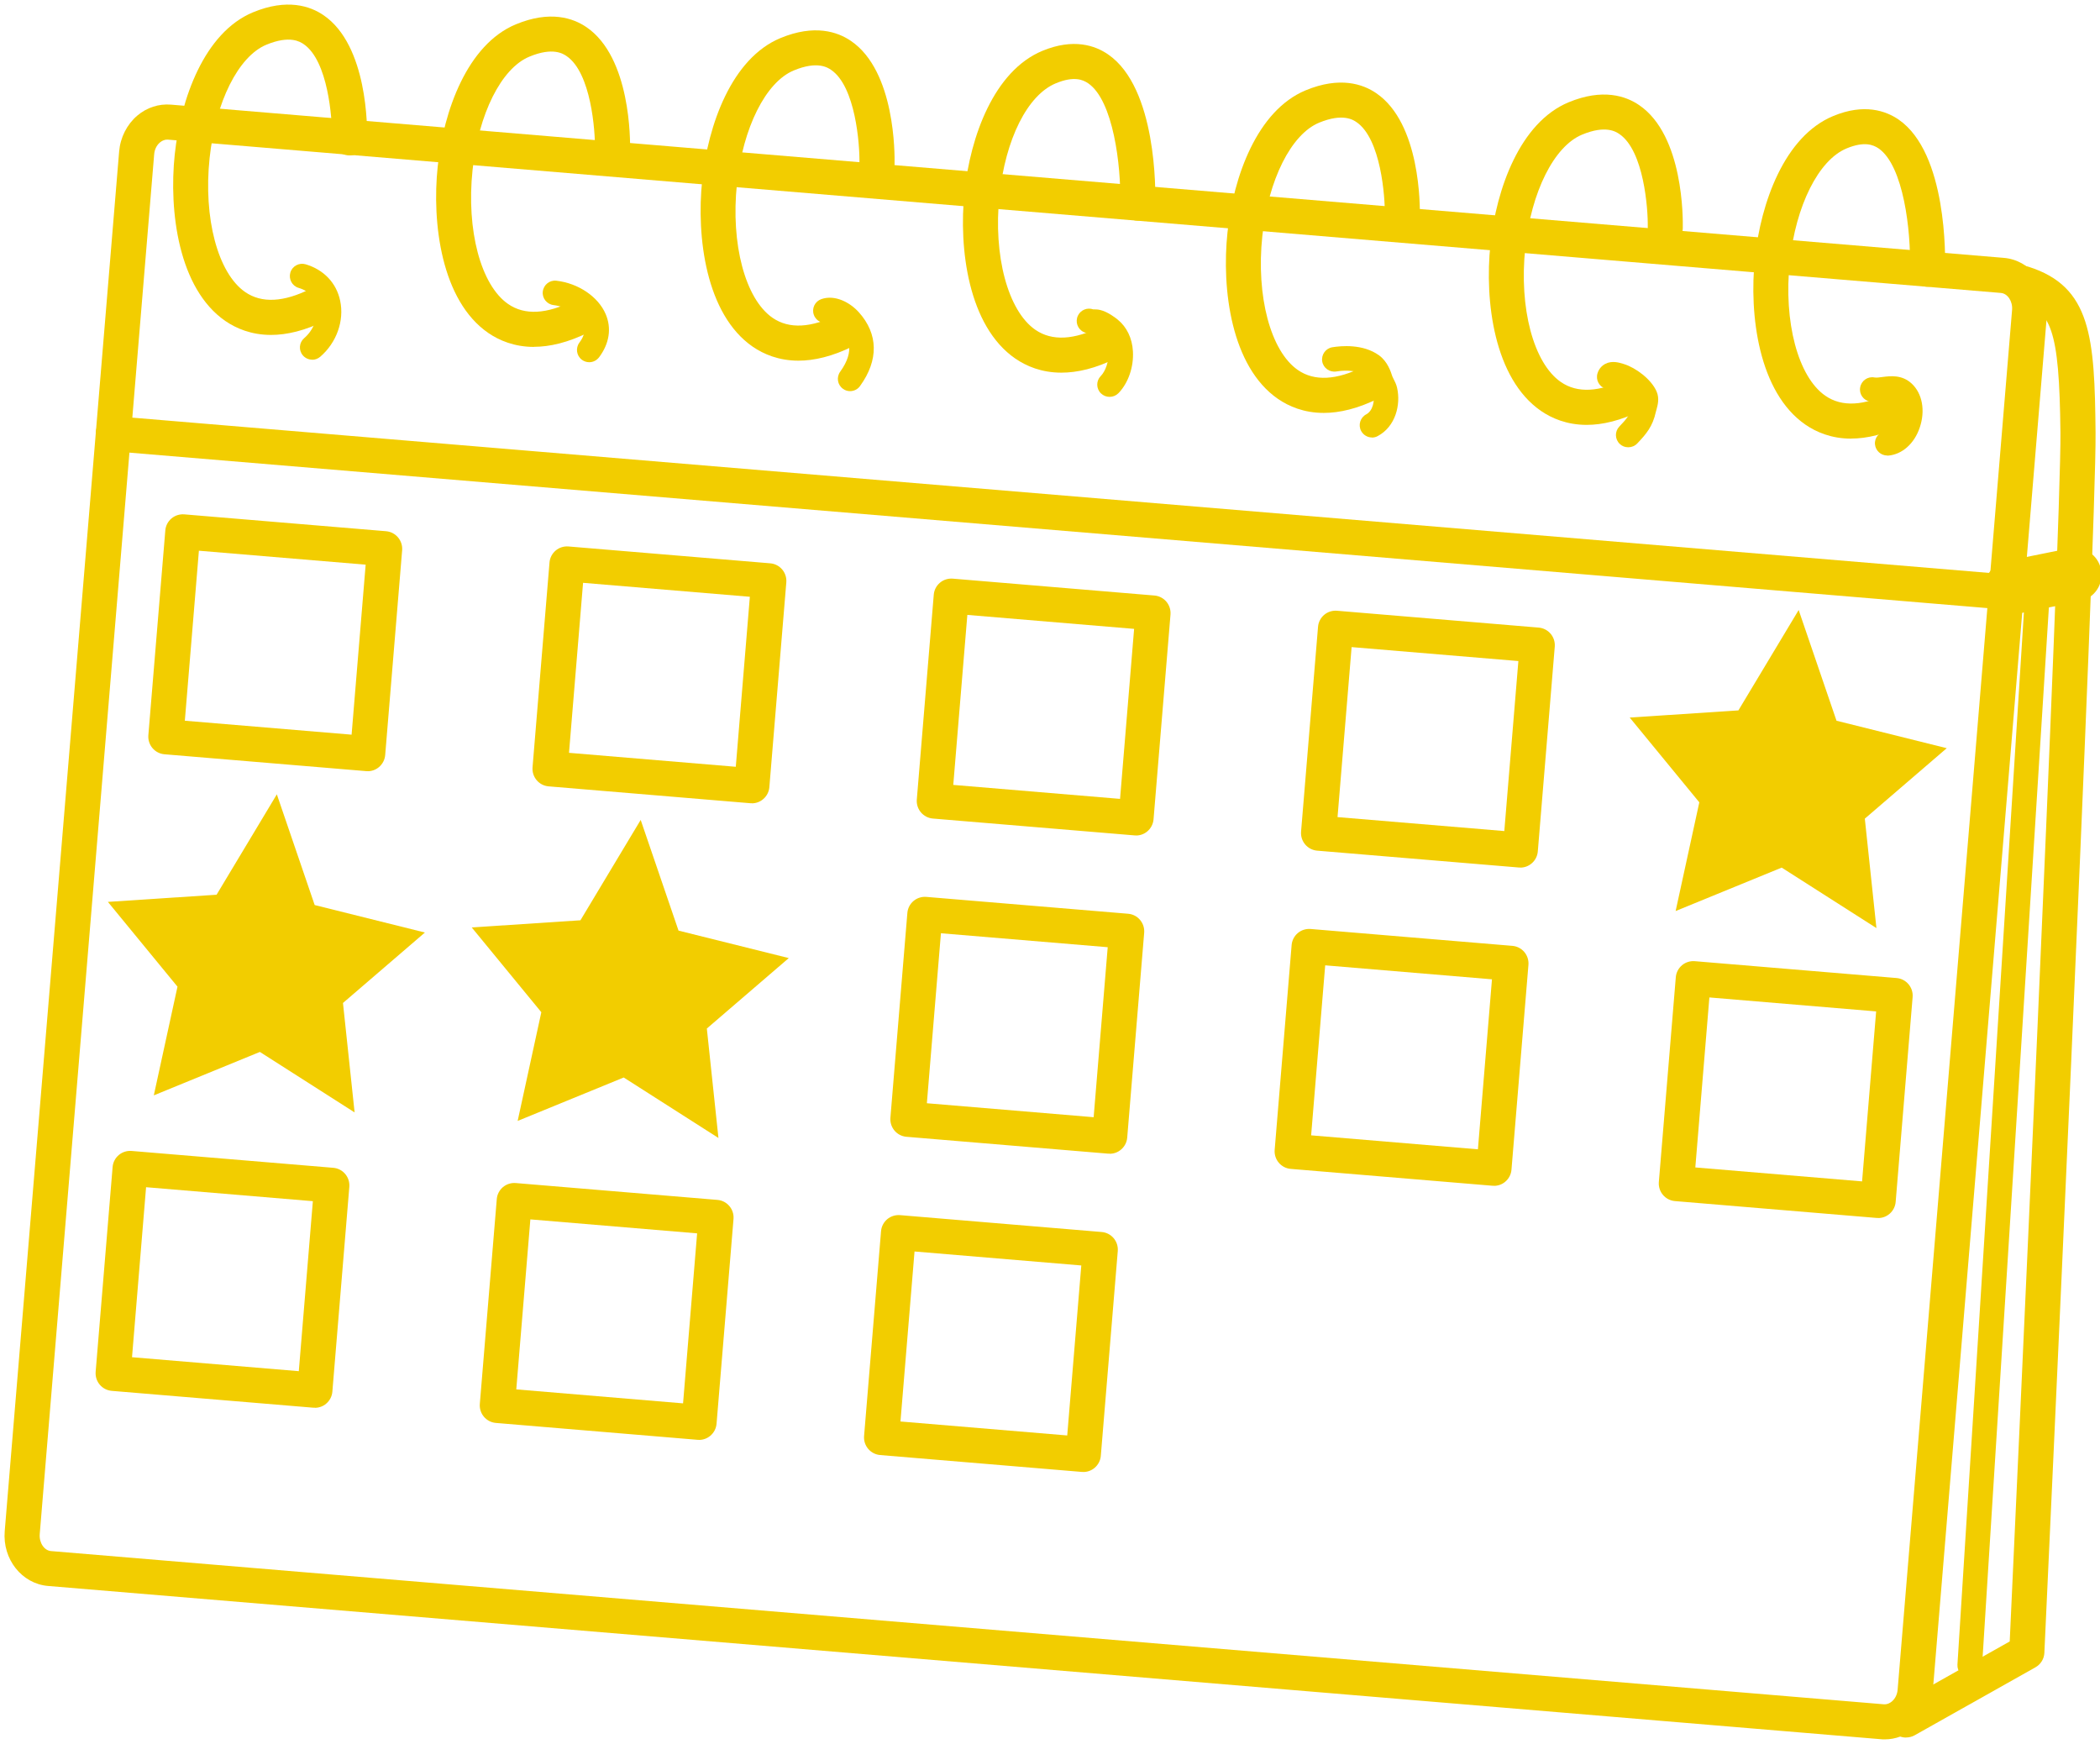 <svg xmlns="http://www.w3.org/2000/svg" width="112" height="93" viewBox="0 0 112 93" fill="none"><g id="Layer_1" clip-path="url(#clip0_822_819)"><path id="Vector" d="M30.957 49.077L34.17 43.725L36.188 49.628L42.068 51.093L37.698 54.85L38.317 60.686L33.265 57.461L27.608 59.777L28.871 53.98L25.159 49.459L30.962 49.077H30.957Z" fill="#F2CD00"></path><path id="Vector_2" d="M11.551 47.714L14.765 42.361L16.783 48.265L22.662 49.73L18.292 53.487L18.912 59.323L13.86 56.098L8.203 58.414L9.466 52.617L5.754 48.096L11.556 47.714H11.551Z" fill="#F2CD00"></path><path id="Vector_3" d="M92.715 37.884L95.929 32.531L97.947 38.435L103.826 39.9L99.457 43.657L100.076 49.493L95.024 46.268L89.367 48.584L90.63 42.787L86.918 38.266L92.72 37.884H92.715Z" fill="#F2CD00"></path><path id="Vector_4" d="M100.511 92.758C100.444 92.758 100.376 92.758 100.308 92.749L2.565 84.577C1.166 84.461 0.126 83.151 0.252 81.652L6.354 8.079C6.417 7.33 6.77 6.634 7.322 6.165C7.83 5.734 8.469 5.527 9.117 5.58L106.865 13.751C108.264 13.867 109.304 15.178 109.179 16.677L103.076 90.249C103.013 90.998 102.66 91.694 102.108 92.163C101.649 92.55 101.092 92.758 100.516 92.758H100.511ZM8.914 7.446C8.744 7.446 8.614 7.528 8.532 7.596C8.352 7.746 8.241 7.978 8.222 8.234L2.119 81.811C2.081 82.271 2.357 82.686 2.72 82.716L100.468 90.887C100.661 90.901 100.807 90.814 100.899 90.737C101.078 90.587 101.189 90.355 101.208 90.099L107.311 16.527C107.349 16.067 107.074 15.651 106.711 15.622L8.957 7.446C8.957 7.446 8.928 7.446 8.914 7.446Z" fill="#F2CD00"></path><path id="Vector_5" d="M107.001 32.507C106.977 32.507 106.948 32.507 106.924 32.507L5.967 24.06C5.454 24.016 5.067 23.567 5.11 23.049C5.154 22.532 5.609 22.15 6.122 22.194L107.078 30.636C107.591 30.679 107.979 31.129 107.935 31.646C107.896 32.135 107.485 32.502 107.001 32.502V32.507Z" fill="#F2CD00"></path><path id="Vector_6" d="M19.609 41.123C19.584 41.123 19.555 41.123 19.531 41.123L8.769 40.224C8.256 40.18 7.873 39.731 7.912 39.213L8.817 28.286C8.836 28.039 8.957 27.807 9.146 27.648C9.335 27.488 9.582 27.411 9.828 27.43L20.591 28.329C21.104 28.373 21.486 28.823 21.448 29.34L20.543 40.267C20.523 40.514 20.402 40.746 20.213 40.906C20.044 41.051 19.831 41.128 19.609 41.128V41.123ZM9.858 38.435L18.752 39.179L19.502 30.113L10.608 29.369L9.858 38.435Z" fill="#F2CD00"></path><path id="Vector_7" d="M40.098 42.835C40.074 42.835 40.045 42.835 40.021 42.835L29.258 41.935C28.745 41.892 28.363 41.442 28.402 40.925L29.307 29.997C29.326 29.751 29.447 29.519 29.636 29.359C29.824 29.2 30.071 29.122 30.318 29.142L41.081 30.041C41.593 30.084 41.976 30.534 41.937 31.052L41.032 41.979C41.013 42.226 40.892 42.458 40.703 42.617C40.534 42.762 40.321 42.84 40.098 42.84V42.835ZM30.347 40.147L39.242 40.891L39.992 31.825L31.097 31.081L30.347 40.147Z" fill="#F2CD00"></path><path id="Vector_8" d="M60.593 44.551C60.568 44.551 60.539 44.551 60.515 44.551L49.753 43.652C49.24 43.608 48.857 43.159 48.896 42.642L49.801 31.714C49.82 31.467 49.941 31.235 50.13 31.076C50.319 30.916 50.566 30.839 50.812 30.858L61.57 31.758C62.083 31.801 62.465 32.251 62.427 32.768L61.522 43.696C61.502 43.942 61.381 44.174 61.193 44.334C61.023 44.479 60.81 44.556 60.588 44.556L60.593 44.551ZM50.841 41.858L59.736 42.603L60.486 33.537L51.592 32.792L50.841 41.858Z" fill="#F2CD00"></path><path id="Vector_9" d="M81.087 46.263C81.062 46.263 81.033 46.263 81.009 46.263L70.247 45.364C69.734 45.32 69.351 44.87 69.39 44.353L70.295 33.426C70.314 33.179 70.435 32.947 70.624 32.787C70.813 32.628 71.06 32.55 71.306 32.57L82.064 33.469C82.577 33.513 82.96 33.962 82.921 34.48L82.016 45.407C81.996 45.654 81.876 45.886 81.687 46.045C81.517 46.191 81.304 46.268 81.082 46.268L81.087 46.263ZM71.335 43.575L80.23 44.319L80.98 35.253L72.086 34.509L71.335 43.575Z" fill="#F2CD00"></path><path id="Vector_10" d="M59.184 61.523C59.16 61.523 59.131 61.523 59.107 61.523L48.344 60.623C47.831 60.58 47.449 60.13 47.488 59.613L48.393 48.685C48.412 48.439 48.533 48.207 48.722 48.047C48.911 47.888 49.157 47.81 49.404 47.83L60.167 48.729C60.68 48.772 61.062 49.222 61.023 49.739L60.118 60.667C60.099 60.914 59.978 61.146 59.789 61.305C59.62 61.45 59.407 61.528 59.184 61.528V61.523ZM49.433 58.834L58.328 59.579L59.078 50.513L50.183 49.769L49.433 58.834Z" fill="#F2CD00"></path><path id="Vector_11" d="M79.678 63.234C79.654 63.234 79.625 63.234 79.601 63.234L68.838 62.335C68.326 62.292 67.943 61.842 67.982 61.325L68.887 50.397C68.906 50.151 69.027 49.918 69.216 49.759C69.405 49.599 69.651 49.522 69.898 49.541L80.661 50.441C81.174 50.484 81.556 50.934 81.517 51.451L80.612 62.379C80.593 62.625 80.472 62.857 80.283 63.017C80.114 63.162 79.901 63.239 79.678 63.239V63.234ZM69.927 60.546L78.822 61.291L79.572 52.225L70.677 51.48L69.927 60.546Z" fill="#F2CD00"></path><path id="Vector_12" d="M100.168 64.951C100.144 64.951 100.115 64.951 100.091 64.951L89.328 64.052C88.815 64.008 88.433 63.559 88.471 63.041L89.376 52.114C89.396 51.867 89.517 51.635 89.706 51.475C89.894 51.316 90.141 51.239 90.388 51.258L101.15 52.157C101.663 52.201 102.046 52.65 102.007 53.168L101.102 64.095C101.083 64.342 100.962 64.574 100.773 64.734C100.603 64.879 100.391 64.956 100.168 64.956V64.951ZM90.417 62.258L99.311 63.002L100.061 53.937L91.167 53.192L90.417 62.258Z" fill="#F2CD00"></path><path id="Vector_13" d="M16.792 75.071C16.768 75.071 16.739 75.071 16.715 75.071L5.957 74.172C5.444 74.128 5.062 73.679 5.101 73.161L6.006 62.234C6.025 61.987 6.146 61.755 6.335 61.596C6.523 61.436 6.77 61.359 7.017 61.378L17.775 62.277C18.288 62.321 18.67 62.77 18.631 63.288L17.726 74.215C17.707 74.462 17.586 74.694 17.397 74.854C17.228 74.999 17.015 75.076 16.792 75.076V75.071ZM7.041 72.378L15.936 73.123L16.686 64.057L7.791 63.312L7.041 72.378Z" fill="#F2CD00"></path><path id="Vector_14" d="M37.282 76.783C37.258 76.783 37.228 76.783 37.204 76.783L26.447 75.883C25.934 75.84 25.551 75.39 25.59 74.873L26.495 63.945C26.514 63.699 26.635 63.467 26.824 63.307C27.013 63.148 27.26 63.07 27.506 63.09L38.264 63.989C38.777 64.032 39.159 64.482 39.121 64.999L38.216 75.927C38.196 76.174 38.075 76.406 37.887 76.565C37.717 76.71 37.504 76.788 37.282 76.788V76.783ZM27.535 74.094L36.43 74.839L37.18 65.773L28.286 65.028L27.535 74.094Z" fill="#F2CD00"></path><path id="Vector_15" d="M57.776 78.495C57.752 78.495 57.723 78.495 57.699 78.495L46.941 77.595C46.428 77.552 46.045 77.102 46.084 76.585L46.989 65.657C47.008 65.41 47.13 65.178 47.318 65.019C47.507 64.859 47.754 64.782 48.001 64.801L58.758 65.701C59.271 65.744 59.654 66.194 59.615 66.711L58.71 77.639C58.691 77.885 58.569 78.117 58.381 78.277C58.211 78.422 57.998 78.499 57.776 78.499V78.495ZM48.025 75.806L56.919 76.551L57.669 67.485L48.775 66.74L48.025 75.806Z" fill="#F2CD00"></path><path id="Vector_16" d="M14.455 17.861C13.395 17.861 12.587 17.508 12.016 17.116C9.514 15.39 9.001 11.256 9.32 8.234C9.635 5.28 10.893 1.736 13.492 0.657C15.311 -0.097 16.545 0.324 17.257 0.812C19.623 2.427 19.589 6.871 19.58 7.374C19.57 7.891 19.13 8.302 18.622 8.287C18.104 8.278 17.692 7.847 17.707 7.33C17.726 6.319 17.494 3.239 16.197 2.355C16.018 2.234 15.471 1.861 14.208 2.384C12.713 3.003 11.498 5.435 11.179 8.428C10.84 11.633 11.619 14.568 13.076 15.574C13.956 16.183 15.137 16.12 16.575 15.395C17.034 15.163 17.6 15.347 17.833 15.806C18.065 16.265 17.881 16.831 17.421 17.063C16.27 17.643 15.282 17.861 14.455 17.861Z" fill="#F2CD00"></path><path id="Vector_17" d="M28.479 18.5C27.419 18.5 26.611 18.146 26.04 17.755C23.538 16.029 23.025 11.895 23.345 8.873C23.659 5.918 24.917 2.374 27.516 1.296C29.336 0.542 30.57 0.962 31.281 1.451C33.647 3.066 33.614 7.509 33.604 8.012C33.594 8.529 33.154 8.94 32.646 8.926C32.128 8.916 31.716 8.486 31.731 7.968C31.75 6.958 31.518 3.878 30.221 2.993C30.042 2.872 29.495 2.495 28.232 3.022C26.737 3.641 25.522 6.073 25.203 9.066C24.864 12.272 25.643 15.207 27.1 16.212C27.981 16.822 29.161 16.759 30.599 16.029C31.058 15.797 31.625 15.98 31.857 16.44C32.089 16.899 31.905 17.465 31.445 17.697C30.294 18.277 29.306 18.495 28.479 18.495V18.5Z" fill="#F2CD00"></path><path id="Vector_18" d="M42.586 19.234C41.526 19.234 40.718 18.881 40.147 18.49C37.645 16.764 37.132 12.63 37.451 9.607C37.766 6.653 39.024 3.109 41.623 2.031C43.442 1.276 44.676 1.697 45.387 2.185C47.754 3.8 47.72 8.244 47.71 8.747C47.701 9.264 47.26 9.67 46.752 9.661C46.234 9.651 45.823 9.221 45.837 8.703C45.857 7.693 45.624 4.613 44.328 3.728C44.149 3.607 43.602 3.23 42.334 3.757C40.839 4.376 39.624 6.808 39.304 9.801C38.966 13.007 39.745 15.942 41.201 16.947C42.082 17.556 43.263 17.494 44.7 16.768C45.16 16.536 45.726 16.72 45.958 17.179C46.191 17.639 46.007 18.204 45.547 18.437C44.395 19.017 43.408 19.234 42.581 19.234H42.586Z" fill="#F2CD00"></path><path id="Vector_19" d="M56.605 19.873C55.54 19.873 54.732 19.52 54.151 19.123C51.64 17.392 51.122 13.253 51.441 10.231C51.751 7.301 53.004 3.786 55.593 2.712C57.258 2.021 58.419 2.432 59.097 2.901C61.701 4.685 61.633 10.226 61.614 10.855C61.599 11.363 61.183 11.764 60.679 11.764C60.67 11.764 60.665 11.764 60.655 11.764C60.138 11.749 59.731 11.319 59.745 10.807C59.794 8.834 59.373 5.357 58.037 4.443C57.757 4.25 57.273 4.042 56.31 4.443C54.8 5.067 53.624 7.417 53.304 10.429C52.966 13.63 53.755 16.575 55.216 17.585C56.106 18.2 57.287 18.137 58.734 17.407C59.194 17.174 59.76 17.358 59.992 17.818C60.225 18.277 60.041 18.843 59.581 19.075C58.429 19.66 57.437 19.873 56.605 19.873Z" fill="#F2CD00"></path><path id="Vector_20" d="M70.6 22.02C69.54 22.02 68.732 21.666 68.161 21.275C65.659 19.549 65.146 15.415 65.466 12.393C65.78 9.438 67.038 5.894 69.637 4.816C71.457 4.062 72.691 4.482 73.402 4.971C75.769 6.586 75.735 11.029 75.725 11.532C75.715 12.04 75.299 12.446 74.791 12.446C74.786 12.446 74.776 12.446 74.772 12.446C74.254 12.436 73.842 12.006 73.857 11.489C73.876 10.478 73.644 7.398 72.347 6.513C72.168 6.392 71.621 6.02 70.353 6.542C68.858 7.161 67.643 9.593 67.324 12.586C66.985 15.792 67.764 18.727 69.221 19.733C70.102 20.342 71.282 20.279 72.72 19.554C73.18 19.322 73.746 19.505 73.978 19.965C74.21 20.424 74.026 20.99 73.567 21.222C72.415 21.802 71.428 22.02 70.6 22.02Z" fill="#F2CD00"></path><path id="Vector_21" d="M84.624 22.658C83.564 22.658 82.756 22.305 82.185 21.913C79.683 20.187 79.17 16.053 79.49 13.031C79.804 10.076 81.063 6.532 83.661 5.454C85.481 4.7 86.715 5.12 87.426 5.609C89.793 7.224 89.759 11.667 89.749 12.17C89.739 12.678 89.323 13.084 88.815 13.084C88.81 13.084 88.801 13.084 88.796 13.084C88.278 13.074 87.867 12.644 87.881 12.127C87.9 11.116 87.668 8.036 86.371 7.151C86.192 7.03 85.645 6.653 84.377 7.18C82.882 7.799 81.668 10.231 81.348 13.224C81.009 16.43 81.788 19.365 83.245 20.371C84.126 20.98 85.307 20.917 86.744 20.192C87.204 19.96 87.77 20.143 88.002 20.603C88.234 21.062 88.05 21.628 87.591 21.86C86.439 22.44 85.452 22.658 84.624 22.658Z" fill="#F2CD00"></path><path id="Vector_22" d="M98.731 23.392C97.671 23.392 96.863 23.04 96.292 22.648C93.79 20.922 93.277 16.788 93.596 13.766C93.911 10.811 95.169 7.267 97.768 6.189C99.428 5.498 100.584 5.913 101.262 6.378C103.856 8.171 103.754 13.751 103.735 14.385C103.72 14.902 103.289 15.308 102.767 15.289C102.249 15.274 101.842 14.839 101.862 14.322C101.925 12.33 101.523 8.834 100.192 7.915C99.916 7.727 99.437 7.519 98.484 7.915C96.989 8.534 95.774 10.966 95.455 13.959C95.116 17.165 95.895 20.1 97.352 21.105C98.232 21.715 99.413 21.652 100.85 20.922C101.31 20.69 101.876 20.873 102.109 21.333C102.341 21.792 102.157 22.358 101.697 22.59C100.545 23.17 99.558 23.388 98.731 23.388V23.392Z" fill="#F2CD00"></path><path id="Vector_23" d="M101.658 92.662C101.329 92.662 101.015 92.492 100.841 92.183C100.589 91.733 100.749 91.163 101.199 90.906L107.185 87.536C107.456 81.671 109.938 28.16 109.89 23.088C109.832 17.46 109.382 16.565 107.62 16.009C107.127 15.855 106.856 15.328 107.011 14.834C107.166 14.341 107.693 14.07 108.187 14.225C111.531 15.284 111.714 17.987 111.763 23.069C111.816 28.46 109.145 85.704 109.033 88.141C109.019 88.465 108.84 88.755 108.559 88.914L102.123 92.536C101.978 92.618 101.818 92.657 101.663 92.657L101.658 92.662Z" fill="#F2CD00"></path><path id="Vector_24" d="M107.287 32.26C106.851 32.26 106.459 31.956 106.372 31.511C106.27 31.003 106.599 30.51 107.103 30.409L110.461 29.732C110.969 29.63 111.463 29.959 111.564 30.466C111.666 30.974 111.337 31.467 110.834 31.569L107.475 32.246C107.412 32.26 107.349 32.265 107.291 32.265L107.287 32.26Z" fill="#F2CD00" stroke="#F2CD00" stroke-miterlimit="10"></path><path id="Vector_25" d="M105.056 89.47C105.056 89.47 105.027 89.47 105.012 89.47C104.649 89.446 104.378 89.137 104.397 88.774L108.056 30.834C108.08 30.471 108.385 30.201 108.753 30.22C109.116 30.244 109.387 30.554 109.367 30.916L105.709 88.856C105.685 89.204 105.399 89.47 105.056 89.47Z" fill="#F2CD00"></path><path id="Vector_26" d="M16.652 19.181C16.468 19.181 16.284 19.104 16.154 18.954C15.916 18.678 15.95 18.267 16.226 18.03C16.734 17.595 16.991 16.904 16.86 16.309C16.788 15.976 16.57 15.54 15.926 15.352C15.578 15.25 15.384 14.883 15.486 14.535C15.587 14.187 15.955 13.993 16.304 14.095C17.271 14.385 17.944 15.091 18.142 16.038C18.37 17.107 17.949 18.277 17.078 19.026C16.952 19.133 16.802 19.186 16.652 19.186V19.181Z" fill="#F2CD00"></path><path id="Vector_27" d="M31.426 19.317C31.291 19.317 31.151 19.273 31.034 19.186C30.744 18.968 30.686 18.558 30.904 18.267C31.175 17.91 31.238 17.581 31.102 17.267C30.894 16.778 30.216 16.353 29.524 16.27C29.166 16.227 28.905 15.903 28.949 15.545C28.992 15.187 29.316 14.926 29.674 14.97C30.846 15.105 31.905 15.821 32.302 16.749C32.626 17.503 32.501 18.321 31.949 19.056C31.818 19.225 31.625 19.317 31.426 19.317Z" fill="#F2CD00"></path><path id="Vector_28" d="M45.339 20.859C45.204 20.859 45.073 20.82 44.957 20.733C44.662 20.521 44.599 20.114 44.812 19.82C45.644 18.669 45.228 17.963 44.836 17.532C44.623 17.296 44.318 17.165 44.241 17.189C43.897 17.31 43.525 17.131 43.404 16.788C43.282 16.445 43.462 16.072 43.805 15.951C44.526 15.7 45.33 16.121 45.809 16.657C46.844 17.813 46.868 19.21 45.867 20.588C45.741 20.767 45.538 20.859 45.334 20.859H45.339Z" fill="#F2CD00"></path><path id="Vector_29" d="M59.175 21.164C59.01 21.164 58.845 21.101 58.72 20.98C58.458 20.728 58.453 20.313 58.705 20.056C58.971 19.781 59.141 19.268 59.112 18.814C59.097 18.582 59.029 18.262 58.782 18.059C58.628 17.934 58.453 17.832 58.386 17.808C58.366 17.808 58.352 17.808 58.333 17.808C58.202 17.808 58.003 17.808 57.795 17.706C57.471 17.552 57.331 17.16 57.49 16.831C57.636 16.527 57.989 16.386 58.303 16.498C58.313 16.498 58.328 16.498 58.337 16.498C58.424 16.498 58.545 16.498 58.681 16.532C59.073 16.623 59.494 16.947 59.61 17.044C60.094 17.436 60.384 18.035 60.423 18.736C60.471 19.568 60.176 20.424 59.654 20.965C59.523 21.096 59.354 21.164 59.184 21.164H59.175Z" fill="#F2CD00"></path><path id="Vector_30" d="M73.175 23.33C72.938 23.33 72.715 23.204 72.594 22.982C72.425 22.663 72.546 22.266 72.865 22.097C73.218 21.913 73.334 21.367 73.238 20.965C73.233 20.936 73.194 20.864 73.165 20.816C73.117 20.724 73.058 20.608 73.015 20.472C72.981 20.361 72.894 20.085 72.787 20.013C72.478 19.791 71.883 19.708 71.273 19.81C70.915 19.868 70.576 19.626 70.518 19.273C70.46 18.915 70.702 18.577 71.055 18.519C71.52 18.442 72.691 18.33 73.547 18.949C74.002 19.278 74.176 19.815 74.259 20.076C74.268 20.105 74.297 20.163 74.326 20.216C74.389 20.337 74.467 20.487 74.51 20.675C74.718 21.575 74.433 22.75 73.475 23.257C73.378 23.311 73.271 23.335 73.17 23.335L73.175 23.33Z" fill="#F2CD00"></path><path id="Vector_31" d="M86.836 23.852C86.671 23.852 86.511 23.794 86.386 23.673C86.124 23.422 86.115 23.011 86.362 22.75C86.778 22.314 86.928 22.126 87.025 21.686C87.039 21.628 87.053 21.565 87.073 21.502C87.087 21.459 87.107 21.386 87.117 21.343C86.976 21.105 86.531 20.762 86.226 20.67L86.173 20.656C86.018 20.753 85.824 20.786 85.636 20.728C85.287 20.622 85.094 20.259 85.2 19.911C85.268 19.689 85.413 19.51 85.616 19.404C85.979 19.215 86.366 19.341 86.574 19.404L86.618 19.418C87.233 19.607 88.065 20.221 88.35 20.873C88.515 21.251 88.409 21.613 88.341 21.86C88.331 21.898 88.321 21.932 88.312 21.966C88.142 22.74 87.808 23.136 87.32 23.649C87.189 23.784 87.02 23.852 86.846 23.852H86.836Z" fill="#F2CD00"></path><path id="Vector_32" d="M100.652 24.292C100.318 24.292 100.032 24.036 99.999 23.697C99.965 23.34 100.231 23.02 100.594 22.986C100.841 22.962 101.054 22.663 101.15 22.377C101.281 21.991 101.247 21.575 101.073 21.415C101.005 21.352 100.889 21.357 100.565 21.401C100.318 21.434 100.037 21.468 99.737 21.415C99.379 21.352 99.142 21.009 99.21 20.656C99.273 20.298 99.616 20.061 99.97 20.129C100.071 20.148 100.231 20.129 100.395 20.105C100.812 20.052 101.436 19.969 101.959 20.458C102.525 20.985 102.694 21.904 102.384 22.808C102.094 23.663 101.446 24.234 100.705 24.297C100.686 24.297 100.666 24.297 100.647 24.297L100.652 24.292Z" fill="#F2CD00"></path></g><defs><clipPath id="clip0_822_819"><rect width="112" height="93" fill="white"></rect></clipPath></defs></svg>